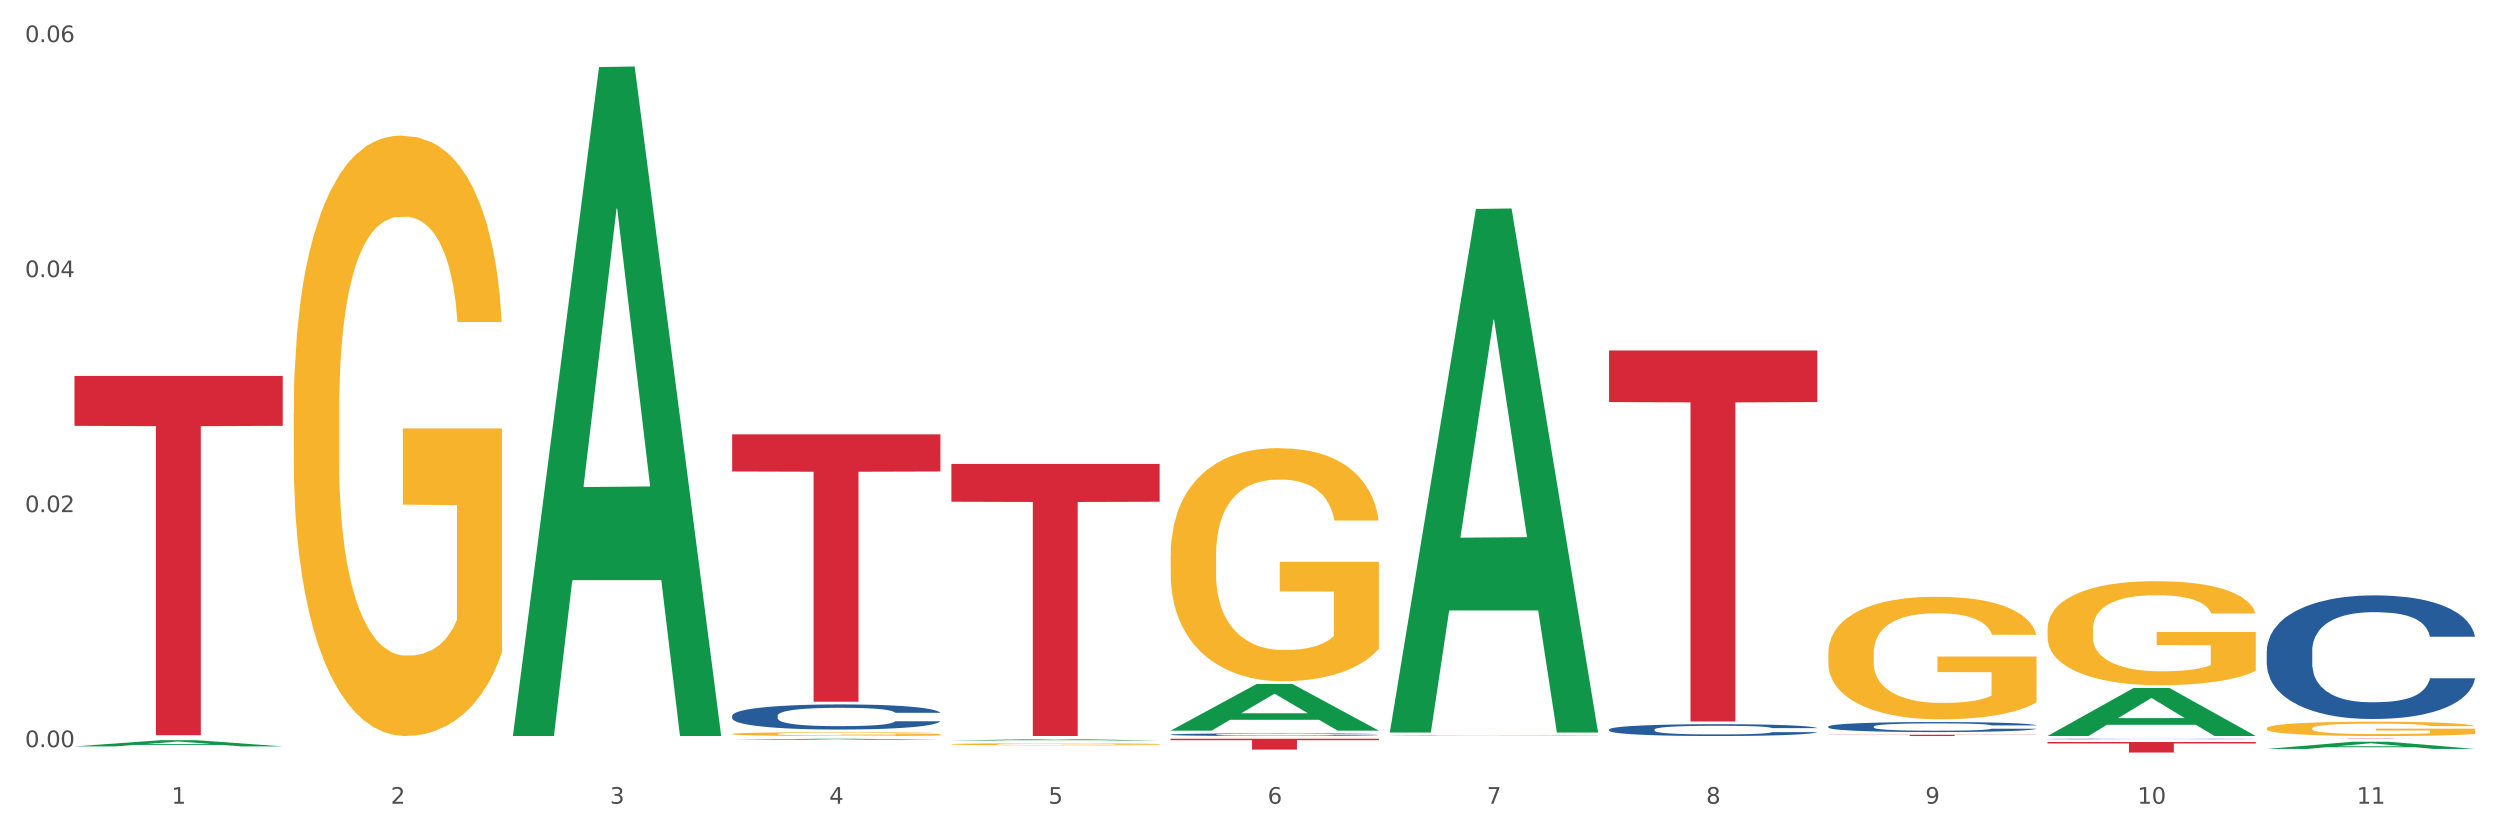 <?xml version="1.0" encoding="utf-8" standalone="no"?>
<!DOCTYPE svg PUBLIC "-//W3C//DTD SVG 1.1//EN"
  "http://www.w3.org/Graphics/SVG/1.1/DTD/svg11.dtd">
<svg xmlns:xlink="http://www.w3.org/1999/xlink" width="1080pt" height="360pt" viewBox="0 0 1080 360" xmlns="http://www.w3.org/2000/svg" version="1.1">
 <rect x="0" y="0" width="1080" height="360" fill="#333333" stroke="none"/>
 <defs>
  <style type="text/css">*{stroke-linejoin: round; stroke-linecap: butt}</style>
 </defs>
 <g id="figure_1">
  <g id="patch_1">
   <path d="M 0 360 
L 1080 360 
L 1080 0 
L 0 0 
z
" style="fill: #ffffff; stroke: #ffffff; stroke-linejoin: miter"/>
  </g>
  <g id="axes_1">
   <g id="matplotlib.axis_1">
    <g id="xtick_1">
     <g id="text_1">
      <!-- 1 -->
      <g style="fill: #4d4d4d" transform="translate(74.106 347.204) scale(0.096 -0.096)">
       <defs>
        <path id="DejaVuSans-31" d="M 794 531 
L 1825 531 
L 1825 4091 
L 703 3866 
L 703 4441 
L 1819 4666 
L 2450 4666 
L 2450 531 
L 3481 531 
L 3481 0 
L 794 0 
L 794 531 
z
" transform="scale(0.016)"/>
       </defs>
       <use xlink:href="#DejaVuSans-31"/>
      </g>
     </g>
    </g>
    <g id="xtick_2">
     <g id="text_2">
      <!-- 2 -->
      <g style="fill: #4d4d4d" transform="translate(168.812 347.204) scale(0.096 -0.096)">
       <defs>
        <path id="DejaVuSans-32" d="M 1228 531 
L 3431 531 
L 3431 0 
L 469 0 
L 469 531 
Q 828 903 1448 1529 
Q 2069 2156 2228 2338 
Q 2531 2678 2651 2914 
Q 2772 3150 2772 3378 
Q 2772 3750 2511 3984 
Q 2250 4219 1831 4219 
Q 1534 4219 1204 4116 
Q 875 4013 500 3803 
L 500 4441 
Q 881 4594 1212 4672 
Q 1544 4750 1819 4750 
Q 2544 4750 2975 4387 
Q 3406 4025 3406 3419 
Q 3406 3131 3298 2873 
Q 3191 2616 2906 2266 
Q 2828 2175 2409 1742 
Q 1991 1309 1228 531 
z
" transform="scale(0.016)"/>
       </defs>
       <use xlink:href="#DejaVuSans-32"/>
      </g>
     </g>
    </g>
    <g id="xtick_3">
     <g id="text_3">
      <!-- 3 -->
      <g style="fill: #4d4d4d" transform="translate(263.517 347.204) scale(0.096 -0.096)">
       <defs>
        <path id="DejaVuSans-33" d="M 2597 2516 
Q 3050 2419 3304 2112 
Q 3559 1806 3559 1356 
Q 3559 666 3084 287 
Q 2609 -91 1734 -91 
Q 1441 -91 1130 -33 
Q 819 25 488 141 
L 488 750 
Q 750 597 1062 519 
Q 1375 441 1716 441 
Q 2309 441 2620 675 
Q 2931 909 2931 1356 
Q 2931 1769 2642 2001 
Q 2353 2234 1838 2234 
L 1294 2234 
L 1294 2753 
L 1863 2753 
Q 2328 2753 2575 2939 
Q 2822 3125 2822 3475 
Q 2822 3834 2567 4026 
Q 2313 4219 1838 4219 
Q 1578 4219 1281 4162 
Q 984 4106 628 3988 
L 628 4550 
Q 988 4650 1302 4700 
Q 1616 4750 1894 4750 
Q 2613 4750 3031 4423 
Q 3450 4097 3450 3541 
Q 3450 3153 3228 2886 
Q 3006 2619 2597 2516 
z
" transform="scale(0.016)"/>
       </defs>
       <use xlink:href="#DejaVuSans-33"/>
      </g>
     </g>
    </g>
    <g id="xtick_4">
     <g id="text_4">
      <!-- 4 -->
      <g style="fill: #4d4d4d" transform="translate(358.223 347.204) scale(0.096 -0.096)">
       <defs>
        <path id="DejaVuSans-34" d="M 2419 4116 
L 825 1625 
L 2419 1625 
L 2419 4116 
z
M 2253 4666 
L 3047 4666 
L 3047 1625 
L 3713 1625 
L 3713 1100 
L 3047 1100 
L 3047 0 
L 2419 0 
L 2419 1100 
L 313 1100 
L 313 1709 
L 2253 4666 
z
" transform="scale(0.016)"/>
       </defs>
       <use xlink:href="#DejaVuSans-34"/>
      </g>
     </g>
    </g>
    <g id="xtick_5">
     <g id="text_5">
      <!-- 5 -->
      <g style="fill: #4d4d4d" transform="translate(452.928 347.204) scale(0.096 -0.096)">
       <defs>
        <path id="DejaVuSans-35" d="M 691 4666 
L 3169 4666 
L 3169 4134 
L 1269 4134 
L 1269 2991 
Q 1406 3038 1543 3061 
Q 1681 3084 1819 3084 
Q 2600 3084 3056 2656 
Q 3513 2228 3513 1497 
Q 3513 744 3044 326 
Q 2575 -91 1722 -91 
Q 1428 -91 1123 -41 
Q 819 9 494 109 
L 494 744 
Q 775 591 1075 516 
Q 1375 441 1709 441 
Q 2250 441 2565 725 
Q 2881 1009 2881 1497 
Q 2881 1984 2565 2268 
Q 2250 2553 1709 2553 
Q 1456 2553 1204 2497 
Q 953 2441 691 2322 
L 691 4666 
z
" transform="scale(0.016)"/>
       </defs>
       <use xlink:href="#DejaVuSans-35"/>
      </g>
     </g>
    </g>
    <g id="xtick_6">
     <g id="text_6">
      <!-- 6 -->
      <g style="fill: #4d4d4d" transform="translate(547.634 347.204) scale(0.096 -0.096)">
       <defs>
        <path id="DejaVuSans-36" d="M 2113 2584 
Q 1688 2584 1439 2293 
Q 1191 2003 1191 1497 
Q 1191 994 1439 701 
Q 1688 409 2113 409 
Q 2538 409 2786 701 
Q 3034 994 3034 1497 
Q 3034 2003 2786 2293 
Q 2538 2584 2113 2584 
z
M 3366 4563 
L 3366 3988 
Q 3128 4100 2886 4159 
Q 2644 4219 2406 4219 
Q 1781 4219 1451 3797 
Q 1122 3375 1075 2522 
Q 1259 2794 1537 2939 
Q 1816 3084 2150 3084 
Q 2853 3084 3261 2657 
Q 3669 2231 3669 1497 
Q 3669 778 3244 343 
Q 2819 -91 2113 -91 
Q 1303 -91 875 529 
Q 447 1150 447 2328 
Q 447 3434 972 4092 
Q 1497 4750 2381 4750 
Q 2619 4750 2861 4703 
Q 3103 4656 3366 4563 
z
" transform="scale(0.016)"/>
       </defs>
       <use xlink:href="#DejaVuSans-36"/>
      </g>
     </g>
    </g>
    <g id="xtick_7">
     <g id="text_7">
      <!-- 7 -->
      <g style="fill: #4d4d4d" transform="translate(642.339 347.204) scale(0.096 -0.096)">
       <defs>
        <path id="DejaVuSans-37" d="M 525 4666 
L 3525 4666 
L 3525 4397 
L 1831 0 
L 1172 0 
L 2766 4134 
L 525 4134 
L 525 4666 
z
" transform="scale(0.016)"/>
       </defs>
       <use xlink:href="#DejaVuSans-37"/>
      </g>
     </g>
    </g>
    <g id="xtick_8">
     <g id="text_8">
      <!-- 8 -->
      <g style="fill: #4d4d4d" transform="translate(737.044 347.204) scale(0.096 -0.096)">
       <defs>
        <path id="DejaVuSans-38" d="M 2034 2216 
Q 1584 2216 1326 1975 
Q 1069 1734 1069 1313 
Q 1069 891 1326 650 
Q 1584 409 2034 409 
Q 2484 409 2743 651 
Q 3003 894 3003 1313 
Q 3003 1734 2745 1975 
Q 2488 2216 2034 2216 
z
M 1403 2484 
Q 997 2584 770 2862 
Q 544 3141 544 3541 
Q 544 4100 942 4425 
Q 1341 4750 2034 4750 
Q 2731 4750 3128 4425 
Q 3525 4100 3525 3541 
Q 3525 3141 3298 2862 
Q 3072 2584 2669 2484 
Q 3125 2378 3379 2068 
Q 3634 1759 3634 1313 
Q 3634 634 3220 271 
Q 2806 -91 2034 -91 
Q 1263 -91 848 271 
Q 434 634 434 1313 
Q 434 1759 690 2068 
Q 947 2378 1403 2484 
z
M 1172 3481 
Q 1172 3119 1398 2916 
Q 1625 2713 2034 2713 
Q 2441 2713 2670 2916 
Q 2900 3119 2900 3481 
Q 2900 3844 2670 4047 
Q 2441 4250 2034 4250 
Q 1625 4250 1398 4047 
Q 1172 3844 1172 3481 
z
" transform="scale(0.016)"/>
       </defs>
       <use xlink:href="#DejaVuSans-38"/>
      </g>
     </g>
    </g>
    <g id="xtick_9">
     <g id="text_9">
      <!-- 9 -->
      <g style="fill: #4d4d4d" transform="translate(831.75 347.204) scale(0.096 -0.096)">
       <defs>
        <path id="DejaVuSans-39" d="M 703 97 
L 703 672 
Q 941 559 1184 500 
Q 1428 441 1663 441 
Q 2288 441 2617 861 
Q 2947 1281 2994 2138 
Q 2813 1869 2534 1725 
Q 2256 1581 1919 1581 
Q 1219 1581 811 2004 
Q 403 2428 403 3163 
Q 403 3881 828 4315 
Q 1253 4750 1959 4750 
Q 2769 4750 3195 4129 
Q 3622 3509 3622 2328 
Q 3622 1225 3098 567 
Q 2575 -91 1691 -91 
Q 1453 -91 1209 -44 
Q 966 3 703 97 
z
M 1959 2075 
Q 2384 2075 2632 2365 
Q 2881 2656 2881 3163 
Q 2881 3666 2632 3958 
Q 2384 4250 1959 4250 
Q 1534 4250 1286 3958 
Q 1038 3666 1038 3163 
Q 1038 2656 1286 2365 
Q 1534 2075 1959 2075 
z
" transform="scale(0.016)"/>
       </defs>
       <use xlink:href="#DejaVuSans-39"/>
      </g>
     </g>
    </g>
    <g id="xtick_10">
     <g id="text_10">
      <!-- 10 -->
      <g style="fill: #4d4d4d" transform="translate(923.401 347.204) scale(0.096 -0.096)">
       <defs>
        <path id="DejaVuSans-30" d="M 2034 4250 
Q 1547 4250 1301 3770 
Q 1056 3291 1056 2328 
Q 1056 1369 1301 889 
Q 1547 409 2034 409 
Q 2525 409 2770 889 
Q 3016 1369 3016 2328 
Q 3016 3291 2770 3770 
Q 2525 4250 2034 4250 
z
M 2034 4750 
Q 2819 4750 3233 4129 
Q 3647 3509 3647 2328 
Q 3647 1150 3233 529 
Q 2819 -91 2034 -91 
Q 1250 -91 836 529 
Q 422 1150 422 2328 
Q 422 3509 836 4129 
Q 1250 4750 2034 4750 
z
" transform="scale(0.016)"/>
       </defs>
       <use xlink:href="#DejaVuSans-31"/>
       <use xlink:href="#DejaVuSans-30" transform="translate(63.623 0)"/>
      </g>
     </g>
    </g>
    <g id="xtick_11">
     <g id="text_11">
      <!-- 11 -->
      <g style="fill: #4d4d4d" transform="translate(1018.107 347.204) scale(0.096 -0.096)">
       <use xlink:href="#DejaVuSans-31"/>
       <use xlink:href="#DejaVuSans-31" transform="translate(63.623 0)"/>
      </g>
     </g>
    </g>
    <g id="xtick_12"/>
    <g id="xtick_13"/>
    <g id="xtick_14"/>
    <g id="xtick_15"/>
    <g id="xtick_16"/>
    <g id="xtick_17"/>
    <g id="xtick_18"/>
    <g id="xtick_19"/>
    <g id="xtick_20"/>
    <g id="xtick_21"/>
   </g>
   <g id="matplotlib.axis_2">
    <g id="ytick_1">
     <g id="text_12">
      <!-- 0.00 -->
      <g style="fill: #4d4d4d" transform="translate(10.8 322.771) scale(0.096 -0.096)">
       <defs>
        <path id="DejaVuSans-2e" d="M 684 794 
L 1344 794 
L 1344 0 
L 684 0 
L 684 794 
z
" transform="scale(0.016)"/>
       </defs>
       <use xlink:href="#DejaVuSans-30"/>
       <use xlink:href="#DejaVuSans-2e" transform="translate(63.623 0)"/>
       <use xlink:href="#DejaVuSans-30" transform="translate(95.41 0)"/>
       <use xlink:href="#DejaVuSans-30" transform="translate(159.033 0)"/>
      </g>
     </g>
    </g>
    <g id="ytick_2">
     <g id="text_13">
      <!-- 0.02 -->
      <g style="fill: #4d4d4d" transform="translate(10.8 221.245) scale(0.096 -0.096)">
       <use xlink:href="#DejaVuSans-30"/>
       <use xlink:href="#DejaVuSans-2e" transform="translate(63.623 0)"/>
       <use xlink:href="#DejaVuSans-30" transform="translate(95.41 0)"/>
       <use xlink:href="#DejaVuSans-32" transform="translate(159.033 0)"/>
      </g>
     </g>
    </g>
    <g id="ytick_3">
     <g id="text_14">
      <!-- 0.04 -->
      <g style="fill: #4d4d4d" transform="translate(10.8 119.718) scale(0.096 -0.096)">
       <use xlink:href="#DejaVuSans-30"/>
       <use xlink:href="#DejaVuSans-2e" transform="translate(63.623 0)"/>
       <use xlink:href="#DejaVuSans-30" transform="translate(95.41 0)"/>
       <use xlink:href="#DejaVuSans-34" transform="translate(159.033 0)"/>
      </g>
     </g>
    </g>
    <g id="ytick_4">
     <g id="text_15">
      <!-- 0.06 -->
      <g style="fill: #4d4d4d" transform="translate(10.8 18.192) scale(0.096 -0.096)">
       <use xlink:href="#DejaVuSans-30"/>
       <use xlink:href="#DejaVuSans-2e" transform="translate(63.623 0)"/>
       <use xlink:href="#DejaVuSans-30" transform="translate(95.41 0)"/>
       <use xlink:href="#DejaVuSans-36" transform="translate(159.033 0)"/>
      </g>
     </g>
    </g>
    <g id="ytick_5"/>
    <g id="ytick_6"/>
    <g id="ytick_7"/>
   </g>
   <g id="PolyCollection_1">
    <path d="M 32.175 322.436 
L 32.268 322.434 
L 69.369 319.767 
L 84.766 319.764 
L 122.145 322.441 
L 104.337 322.441 
L 96.267 321.818 
L 57.96 321.818 
L 57.682 321.828 
L 49.891 322.441 
L 32.175 322.441 
L 32.175 322.436 
L 62.783 321.446 
L 91.444 321.443 
L 77.253 320.335 
L 77.067 320.33 
L 76.882 320.337 
L 62.691 321.443 
L 62.783 321.446 
L 32.175 322.436 
z
" clip-path="url(#pae86eef6c2)" style="fill: #109648"/>
    <path d="M 884.524 320.556 
L 974.495 320.556 
L 974.495 321.186 
L 939.103 321.19 
L 939.103 325.09 
L 919.702 325.09 
L 919.702 321.19 
L 884.524 321.186 
L 884.524 320.56 
L 884.524 320.556 
z
" clip-path="url(#pae86eef6c2)" style="fill: #d62839"/>
    <path d="M 789.819 317.41 
L 879.789 317.41 
L 879.789 317.487 
L 844.398 317.487 
L 844.398 317.962 
L 824.997 317.962 
L 824.997 317.487 
L 789.819 317.487 
L 789.819 317.411 
L 789.819 317.41 
z
" clip-path="url(#pae86eef6c2)" style="fill: #d62839"/>
    <path d="M 695.113 151.407 
L 785.084 151.407 
L 785.084 173.681 
L 749.692 173.831 
L 749.692 311.687 
L 730.291 311.687 
L 730.291 173.831 
L 695.113 173.681 
L 695.113 151.558 
L 695.113 151.407 
z
" clip-path="url(#pae86eef6c2)" style="fill: #d62839"/>
    <path d="M 505.702 319.124 
L 595.673 319.124 
L 595.673 319.776 
L 560.281 319.78 
L 560.281 323.814 
L 540.88 323.814 
L 540.88 319.78 
L 505.702 319.776 
L 505.702 319.128 
L 505.702 319.124 
z
" clip-path="url(#pae86eef6c2)" style="fill: #d62839"/>
    <path d="M 410.997 200.413 
L 500.967 200.413 
L 500.967 216.749 
L 465.576 216.859 
L 465.576 317.962 
L 446.175 317.962 
L 446.175 216.859 
L 410.997 216.749 
L 410.997 200.524 
L 410.997 200.413 
z
" clip-path="url(#pae86eef6c2)" style="fill: #d62839"/>
    <path d="M 316.291 187.63 
L 406.262 187.63 
L 406.262 203.683 
L 370.871 203.792 
L 370.871 303.146 
L 351.469 303.146 
L 351.469 203.792 
L 316.291 203.683 
L 316.291 187.739 
L 316.291 187.63 
z
" clip-path="url(#pae86eef6c2)" style="fill: #d62839"/>
    <path d="M 32.175 162.398 
L 122.145 162.398 
L 122.145 183.965 
L 86.754 184.11 
L 86.754 317.593 
L 67.353 317.593 
L 67.353 184.11 
L 32.175 183.965 
L 32.175 162.543 
L 32.175 162.398 
z
" clip-path="url(#pae86eef6c2)" style="fill: #d62839"/>
    <path d="M 316.291 309.183 
L 316.398 309.173 
L 316.398 308.895 
L 316.717 308.519 
L 317.887 307.825 
L 319.376 307.3 
L 321.928 306.686 
L 323.31 306.428 
L 325.118 306.141 
L 328.84 305.675 
L 333.094 305.279 
L 336.072 305.061 
L 338.305 304.922 
L 343.304 304.674 
L 346.175 304.565 
L 349.153 304.476 
L 351.705 304.417 
L 355.959 304.347 
L 359.362 304.317 
L 363.297 304.308 
L 366.594 304.317 
L 370.954 304.357 
L 377.335 304.476 
L 379.781 304.545 
L 383.078 304.664 
L 386.481 304.823 
L 389.246 304.981 
L 392.436 305.209 
L 395.733 305.506 
L 398.924 305.883 
L 401.157 306.23 
L 402.965 306.596 
L 404.56 307.042 
L 405.73 307.528 
L 406.262 307.934 
L 386.8 307.934 
L 386.268 307.568 
L 385.205 307.171 
L 384.141 306.904 
L 382.971 306.686 
L 381.164 306.438 
L 379.568 306.279 
L 376.91 306.091 
L 374.464 305.972 
L 372.443 305.903 
L 369.997 305.843 
L 364.786 305.784 
L 361.064 305.784 
L 358.724 305.804 
L 355.853 305.853 
L 353.407 305.923 
L 350.535 306.042 
L 348.302 306.17 
L 346.069 306.339 
L 344.793 306.458 
L 342.878 306.676 
L 341.602 306.854 
L 339.901 307.161 
L 338.944 307.379 
L 337.242 307.944 
L 336.498 308.36 
L 336.178 308.648 
L 335.966 308.965 
L 335.966 310.51 
L 336.604 311.204 
L 337.136 311.501 
L 337.986 311.838 
L 339.582 312.274 
L 341.921 312.7 
L 344.367 313.008 
L 346.388 313.196 
L 348.302 313.335 
L 350.216 313.444 
L 352.556 313.543 
L 354.47 313.602 
L 357.342 313.662 
L 360.745 313.691 
L 363.403 313.691 
L 368.827 313.642 
L 371.273 313.592 
L 373.613 313.523 
L 376.165 313.414 
L 378.186 313.295 
L 379.356 313.206 
L 381.27 313.017 
L 382.759 312.819 
L 384.035 312.591 
L 384.886 312.393 
L 385.843 312.096 
L 386.587 311.759 
L 386.8 311.581 
L 406.262 311.581 
L 405.836 311.937 
L 405.092 312.284 
L 403.603 312.75 
L 402.433 313.017 
L 400.625 313.344 
L 398.711 313.622 
L 396.052 313.929 
L 393.606 314.157 
L 391.054 314.355 
L 388.289 314.534 
L 383.291 314.781 
L 381.483 314.851 
L 377.654 314.97 
L 374.676 315.039 
L 370.316 315.108 
L 365.849 315.148 
L 361.17 315.158 
L 357.023 315.138 
L 352.45 315.079 
L 349.578 315.019 
L 346.388 314.93 
L 342.666 314.791 
L 339.156 314.623 
L 335.859 314.425 
L 332.775 314.197 
L 329.904 313.939 
L 326.182 313.513 
L 323.417 313.097 
L 321.396 312.71 
L 320.014 312.383 
L 318.631 311.967 
L 317.887 311.68 
L 316.717 310.986 
L 316.291 310.342 
L 316.291 309.183 
z
" clip-path="url(#pae86eef6c2)" style="fill: #255c99"/>
    <path d="M 505.702 317.329 
L 505.809 317.328 
L 505.809 317.299 
L 506.128 317.259 
L 507.298 317.185 
L 508.786 317.13 
L 511.339 317.064 
L 512.721 317.037 
L 514.529 317.007 
L 518.251 316.957 
L 522.505 316.915 
L 525.483 316.892 
L 527.716 316.878 
L 532.715 316.851 
L 535.586 316.84 
L 538.564 316.83 
L 541.116 316.824 
L 545.37 316.817 
L 548.773 316.814 
L 552.708 316.812 
L 556.005 316.814 
L 560.365 316.818 
L 566.746 316.83 
L 569.192 316.838 
L 572.489 316.85 
L 575.892 316.867 
L 578.657 316.884 
L 581.847 316.908 
L 585.144 316.94 
L 588.335 316.979 
L 590.568 317.016 
L 592.376 317.055 
L 593.971 317.102 
L 595.141 317.154 
L 595.673 317.197 
L 576.211 317.197 
L 575.679 317.158 
L 574.616 317.116 
L 573.552 317.088 
L 572.382 317.064 
L 570.575 317.038 
L 568.979 317.021 
L 566.321 317.001 
L 563.875 316.989 
L 561.854 316.982 
L 559.408 316.975 
L 554.197 316.969 
L 550.475 316.969 
L 548.135 316.971 
L 545.264 316.976 
L 542.818 316.984 
L 539.946 316.996 
L 537.713 317.01 
L 535.48 317.028 
L 534.204 317.04 
L 532.289 317.063 
L 531.013 317.082 
L 529.312 317.115 
L 528.354 317.138 
L 526.653 317.198 
L 525.908 317.242 
L 525.589 317.272 
L 525.377 317.306 
L 525.377 317.47 
L 526.015 317.543 
L 526.547 317.575 
L 527.397 317.61 
L 528.993 317.657 
L 531.332 317.702 
L 533.778 317.734 
L 535.799 317.754 
L 537.713 317.769 
L 539.627 317.781 
L 541.967 317.791 
L 543.881 317.797 
L 546.753 317.804 
L 550.156 317.807 
L 552.814 317.807 
L 558.238 317.802 
L 560.684 317.796 
L 563.024 317.789 
L 565.576 317.777 
L 567.597 317.765 
L 568.767 317.755 
L 570.681 317.735 
L 572.17 317.714 
L 573.446 317.69 
L 574.297 317.669 
L 575.254 317.638 
L 575.998 317.602 
L 576.211 317.583 
L 595.673 317.583 
L 595.247 317.621 
L 594.503 317.658 
L 593.014 317.707 
L 591.844 317.735 
L 590.036 317.77 
L 588.122 317.799 
L 585.463 317.832 
L 583.017 317.856 
L 580.465 317.877 
L 577.7 317.896 
L 572.701 317.922 
L 570.894 317.93 
L 567.065 317.942 
L 564.087 317.95 
L 559.727 317.957 
L 555.26 317.961 
L 550.581 317.962 
L 546.434 317.96 
L 541.861 317.954 
L 538.989 317.947 
L 535.799 317.938 
L 532.077 317.923 
L 528.567 317.905 
L 525.27 317.884 
L 522.186 317.86 
L 519.315 317.833 
L 515.593 317.788 
L 512.828 317.744 
L 510.807 317.703 
L 509.425 317.668 
L 508.042 317.624 
L 507.298 317.594 
L 506.128 317.52 
L 505.702 317.452 
L 505.702 317.329 
z
" clip-path="url(#pae86eef6c2)" style="fill: #255c99"/>
    <path d="M 695.113 315.146 
L 695.22 315.141 
L 695.22 315.011 
L 695.539 314.833 
L 696.709 314.506 
L 698.197 314.259 
L 700.75 313.969 
L 702.132 313.848 
L 703.94 313.712 
L 707.662 313.493 
L 711.916 313.306 
L 714.894 313.203 
L 717.127 313.138 
L 722.126 313.021 
L 724.997 312.97 
L 727.975 312.928 
L 730.527 312.9 
L 734.781 312.867 
L 738.184 312.853 
L 742.119 312.848 
L 745.416 312.853 
L 749.776 312.872 
L 756.157 312.928 
L 758.603 312.96 
L 761.9 313.016 
L 765.303 313.091 
L 768.068 313.166 
L 771.258 313.273 
L 774.555 313.413 
L 777.746 313.591 
L 779.979 313.754 
L 781.787 313.927 
L 783.382 314.137 
L 784.552 314.366 
L 785.084 314.558 
L 765.622 314.558 
L 765.09 314.385 
L 764.027 314.198 
L 762.963 314.072 
L 761.793 313.969 
L 759.985 313.852 
L 758.39 313.778 
L 755.732 313.689 
L 753.286 313.633 
L 751.265 313.6 
L 748.819 313.572 
L 743.608 313.544 
L 739.886 313.544 
L 737.546 313.553 
L 734.675 313.577 
L 732.229 313.61 
L 729.357 313.666 
L 727.124 313.726 
L 724.891 313.806 
L 723.615 313.862 
L 721.7 313.964 
L 720.424 314.049 
L 718.723 314.193 
L 717.765 314.296 
L 716.064 314.562 
L 715.319 314.758 
L 715 314.894 
L 714.788 315.043 
L 714.788 315.772 
L 715.426 316.099 
L 715.958 316.239 
L 716.808 316.398 
L 718.404 316.603 
L 720.743 316.804 
L 723.189 316.949 
L 725.21 317.037 
L 727.124 317.103 
L 729.038 317.154 
L 731.378 317.201 
L 733.292 317.229 
L 736.164 317.257 
L 739.567 317.271 
L 742.225 317.271 
L 747.649 317.248 
L 750.095 317.224 
L 752.435 317.192 
L 754.987 317.14 
L 757.008 317.084 
L 758.178 317.042 
L 760.092 316.953 
L 761.581 316.86 
L 762.857 316.753 
L 763.708 316.659 
L 764.665 316.519 
L 765.409 316.36 
L 765.622 316.276 
L 785.084 316.276 
L 784.658 316.444 
L 783.914 316.608 
L 782.425 316.827 
L 781.255 316.953 
L 779.447 317.108 
L 777.533 317.238 
L 774.874 317.383 
L 772.428 317.49 
L 769.876 317.584 
L 767.111 317.668 
L 762.112 317.785 
L 760.305 317.817 
L 756.476 317.873 
L 753.498 317.906 
L 749.138 317.939 
L 744.671 317.958 
L 739.992 317.962 
L 735.845 317.953 
L 731.272 317.925 
L 728.4 317.897 
L 725.21 317.855 
L 721.488 317.789 
L 717.978 317.71 
L 714.681 317.617 
L 711.597 317.509 
L 708.726 317.388 
L 705.004 317.187 
L 702.239 316.991 
L 700.218 316.809 
L 698.836 316.655 
L 697.453 316.458 
L 696.709 316.323 
L 695.539 315.996 
L 695.113 315.692 
L 695.113 315.146 
z
" clip-path="url(#pae86eef6c2)" style="fill: #255c99"/>
    <path d="M 789.819 313.864 
L 789.925 313.861 
L 789.925 313.75 
L 790.244 313.6 
L 791.414 313.323 
L 792.903 313.113 
L 795.455 312.868 
L 796.838 312.765 
L 798.646 312.651 
L 802.368 312.465 
L 806.622 312.307 
L 809.6 312.22 
L 811.833 312.164 
L 816.831 312.066 
L 819.703 312.022 
L 822.68 311.986 
L 825.233 311.963 
L 829.487 311.935 
L 832.89 311.923 
L 836.825 311.919 
L 840.121 311.923 
L 844.482 311.939 
L 850.862 311.986 
L 853.308 312.014 
L 856.605 312.062 
L 860.008 312.125 
L 862.773 312.188 
L 865.964 312.279 
L 869.261 312.398 
L 872.451 312.548 
L 874.684 312.686 
L 876.492 312.833 
L 878.087 313.01 
L 879.257 313.204 
L 879.789 313.366 
L 860.327 313.366 
L 859.796 313.22 
L 858.732 313.062 
L 857.669 312.955 
L 856.499 312.868 
L 854.691 312.769 
L 853.096 312.706 
L 850.437 312.631 
L 847.991 312.583 
L 845.97 312.556 
L 843.524 312.532 
L 838.313 312.508 
L 834.591 312.508 
L 832.252 312.516 
L 829.38 312.536 
L 826.934 312.564 
L 824.063 312.611 
L 821.83 312.663 
L 819.596 312.73 
L 818.32 312.777 
L 816.406 312.864 
L 815.13 312.935 
L 813.428 313.058 
L 812.471 313.145 
L 810.769 313.37 
L 810.025 313.536 
L 809.706 313.651 
L 809.493 313.777 
L 809.493 314.394 
L 810.131 314.671 
L 810.663 314.79 
L 811.514 314.924 
L 813.109 315.098 
L 815.449 315.268 
L 817.895 315.391 
L 819.915 315.466 
L 821.83 315.521 
L 823.744 315.565 
L 826.083 315.604 
L 827.998 315.628 
L 830.869 315.652 
L 834.272 315.663 
L 836.931 315.663 
L 842.355 315.644 
L 844.801 315.624 
L 847.14 315.596 
L 849.693 315.553 
L 851.713 315.505 
L 852.883 315.47 
L 854.797 315.395 
L 856.286 315.315 
L 857.562 315.225 
L 858.413 315.145 
L 859.37 315.027 
L 860.115 314.892 
L 860.327 314.821 
L 879.789 314.821 
L 879.364 314.964 
L 878.619 315.102 
L 877.13 315.288 
L 875.961 315.395 
L 874.153 315.525 
L 872.238 315.636 
L 869.58 315.758 
L 867.134 315.849 
L 864.581 315.928 
L 861.816 315.999 
L 856.818 316.098 
L 855.01 316.126 
L 851.181 316.173 
L 848.204 316.201 
L 843.843 316.229 
L 839.377 316.245 
L 834.698 316.249 
L 830.55 316.241 
L 825.977 316.217 
L 823.106 316.193 
L 819.915 316.158 
L 816.193 316.102 
L 812.684 316.035 
L 809.387 315.956 
L 806.303 315.865 
L 803.431 315.762 
L 799.709 315.592 
L 796.944 315.426 
L 794.924 315.272 
L 793.541 315.142 
L 792.158 314.975 
L 791.414 314.861 
L 790.244 314.584 
L 789.819 314.327 
L 789.819 313.864 
z
" clip-path="url(#pae86eef6c2)" style="fill: #255c99"/>
    <path d="M 884.524 319.245 
L 884.631 319.245 
L 884.631 319.238 
L 884.95 319.229 
L 886.12 319.212 
L 887.608 319.198 
L 890.161 319.183 
L 891.543 319.177 
L 893.351 319.17 
L 897.073 319.158 
L 901.327 319.148 
L 904.305 319.143 
L 906.538 319.139 
L 911.537 319.133 
L 914.408 319.13 
L 917.386 319.128 
L 919.938 319.127 
L 924.192 319.125 
L 927.595 319.124 
L 931.53 319.124 
L 934.827 319.124 
L 939.187 319.125 
L 945.568 319.128 
L 948.014 319.13 
L 951.311 319.133 
L 954.714 319.137 
L 957.479 319.141 
L 960.669 319.146 
L 963.966 319.154 
L 967.157 319.163 
L 969.39 319.172 
L 971.198 319.181 
L 972.793 319.192 
L 973.963 319.204 
L 974.495 319.214 
L 955.033 319.214 
L 954.501 319.205 
L 953.438 319.195 
L 952.374 319.189 
L 951.204 319.183 
L 949.396 319.177 
L 947.801 319.173 
L 945.143 319.168 
L 942.697 319.165 
L 940.676 319.164 
L 938.23 319.162 
L 933.019 319.161 
L 929.297 319.161 
L 926.957 319.161 
L 924.086 319.162 
L 921.64 319.164 
L 918.768 319.167 
L 916.535 319.17 
L 914.302 319.174 
L 913.026 319.177 
L 911.111 319.183 
L 909.835 319.187 
L 908.134 319.195 
L 907.176 319.2 
L 905.475 319.215 
L 904.73 319.225 
L 904.411 319.232 
L 904.199 319.24 
L 904.199 319.279 
L 904.837 319.296 
L 905.368 319.303 
L 906.219 319.312 
L 907.814 319.323 
L 910.154 319.333 
L 912.6 319.341 
L 914.621 319.346 
L 916.535 319.349 
L 918.449 319.352 
L 920.789 319.354 
L 922.703 319.356 
L 925.575 319.357 
L 928.978 319.358 
L 931.636 319.358 
L 937.06 319.357 
L 939.506 319.355 
L 941.846 319.354 
L 944.398 319.351 
L 946.419 319.348 
L 947.589 319.346 
L 949.503 319.341 
L 950.992 319.336 
L 952.268 319.33 
L 953.119 319.326 
L 954.076 319.318 
L 954.82 319.31 
L 955.033 319.305 
L 974.495 319.305 
L 974.069 319.314 
L 973.325 319.323 
L 971.836 319.334 
L 970.666 319.341 
L 968.858 319.349 
L 966.944 319.356 
L 964.285 319.364 
L 961.839 319.37 
L 959.287 319.374 
L 956.522 319.379 
L 951.523 319.385 
L 949.715 319.387 
L 945.887 319.39 
L 942.909 319.392 
L 938.549 319.393 
L 934.082 319.394 
L 929.403 319.394 
L 925.256 319.394 
L 920.683 319.393 
L 917.811 319.391 
L 914.621 319.389 
L 910.899 319.385 
L 907.389 319.381 
L 904.092 319.376 
L 901.008 319.371 
L 898.137 319.364 
L 894.415 319.353 
L 891.65 319.343 
L 889.629 319.333 
L 888.246 319.325 
L 886.864 319.315 
L 886.12 319.308 
L 884.95 319.29 
L 884.524 319.274 
L 884.524 319.245 
z
" clip-path="url(#pae86eef6c2)" style="fill: #255c99"/>
    <path d="M 979.23 281.201 
L 979.336 281.152 
L 979.336 279.786 
L 979.655 277.933 
L 980.825 274.518 
L 982.314 271.933 
L 984.866 268.909 
L 986.249 267.641 
L 988.057 266.227 
L 991.779 263.934 
L 996.033 261.983 
L 999.01 260.91 
L 1001.244 260.227 
L 1006.242 259.008 
L 1009.114 258.471 
L 1012.091 258.032 
L 1014.644 257.74 
L 1018.898 257.398 
L 1022.301 257.252 
L 1026.236 257.203 
L 1029.532 257.252 
L 1033.893 257.447 
L 1040.273 258.032 
L 1042.719 258.374 
L 1046.016 258.959 
L 1049.419 259.74 
L 1052.184 260.52 
L 1055.375 261.642 
L 1058.672 263.105 
L 1061.862 264.959 
L 1064.095 266.666 
L 1065.903 268.47 
L 1067.498 270.665 
L 1068.668 273.055 
L 1069.2 275.055 
L 1049.738 275.055 
L 1049.207 273.25 
L 1048.143 271.299 
L 1047.08 269.982 
L 1045.91 268.909 
L 1044.102 267.69 
L 1042.507 266.91 
L 1039.848 265.983 
L 1037.402 265.398 
L 1035.381 265.056 
L 1032.935 264.763 
L 1027.724 264.471 
L 1024.002 264.471 
L 1021.663 264.568 
L 1018.791 264.812 
L 1016.345 265.154 
L 1013.474 265.739 
L 1011.24 266.373 
L 1009.007 267.202 
L 1007.731 267.787 
L 1005.817 268.861 
L 1004.541 269.738 
L 1002.839 271.251 
L 1001.882 272.324 
L 1000.18 275.104 
L 999.436 277.152 
L 999.117 278.567 
L 998.904 280.128 
L 998.904 287.737 
L 999.542 291.151 
L 1000.074 292.614 
L 1000.925 294.272 
L 1002.52 296.419 
L 1004.86 298.516 
L 1007.306 300.028 
L 1009.326 300.955 
L 1011.24 301.637 
L 1013.155 302.174 
L 1015.494 302.662 
L 1017.409 302.954 
L 1020.28 303.247 
L 1023.683 303.393 
L 1026.342 303.393 
L 1031.766 303.15 
L 1034.212 302.906 
L 1036.551 302.564 
L 1039.104 302.028 
L 1041.124 301.442 
L 1042.294 301.003 
L 1044.208 300.077 
L 1045.697 299.101 
L 1046.973 297.979 
L 1047.824 297.004 
L 1048.781 295.541 
L 1049.526 293.882 
L 1049.738 293.004 
L 1069.2 293.004 
L 1068.775 294.76 
L 1068.03 296.467 
L 1066.541 298.76 
L 1065.371 300.077 
L 1063.564 301.686 
L 1061.649 303.052 
L 1058.991 304.564 
L 1056.545 305.686 
L 1053.992 306.661 
L 1051.227 307.539 
L 1046.229 308.759 
L 1044.421 309.1 
L 1040.592 309.685 
L 1037.615 310.027 
L 1033.254 310.368 
L 1028.788 310.563 
L 1024.109 310.612 
L 1019.961 310.515 
L 1015.388 310.222 
L 1012.517 309.929 
L 1009.326 309.49 
L 1005.604 308.807 
L 1002.095 307.978 
L 998.798 307.003 
L 995.714 305.881 
L 992.842 304.613 
L 989.12 302.515 
L 986.355 300.467 
L 984.334 298.565 
L 982.952 296.955 
L 981.569 294.907 
L 980.825 293.492 
L 979.655 290.078 
L 979.23 286.907 
L 979.23 281.201 
z
" clip-path="url(#pae86eef6c2)" style="fill: #255c99"/>
    <path d="M 979.23 314.633 
L 979.336 314.628 
L 979.336 314.424 
L 979.548 314.249 
L 980.611 313.825 
L 982.204 313.475 
L 983.372 313.288 
L 984.541 313.136 
L 985.922 312.983 
L 987.621 312.825 
L 990.702 312.593 
L 992.614 312.475 
L 994.951 312.35 
L 999.2 312.169 
L 1002.28 312.068 
L 1005.467 311.983 
L 1010.672 311.881 
L 1014.071 311.836 
L 1017.682 311.802 
L 1022.037 311.779 
L 1025.33 311.774 
L 1032.553 311.791 
L 1038.714 311.842 
L 1041.688 311.881 
L 1045.512 311.949 
L 1047.531 311.994 
L 1050.824 312.085 
L 1054.223 312.203 
L 1056.56 312.305 
L 1060.065 312.497 
L 1062.72 312.689 
L 1065.164 312.927 
L 1066.438 313.091 
L 1067.394 313.243 
L 1068.244 313.418 
L 1069.094 313.695 
L 1049.974 313.695 
L 1049.23 313.497 
L 1048.062 313.311 
L 1046.362 313.13 
L 1044.875 313.017 
L 1042.326 312.876 
L 1039.989 312.785 
L 1037.546 312.718 
L 1034.572 312.661 
L 1032.235 312.633 
L 1028.942 312.61 
L 1022.462 312.616 
L 1018.107 312.661 
L 1015.133 312.718 
L 1013.221 312.768 
L 1011.521 312.825 
L 1009.609 312.904 
L 1007.379 313.023 
L 1005.785 313.13 
L 1004.192 313.266 
L 1002.917 313.401 
L 1001.749 313.56 
L 1000.793 313.729 
L 1000.049 313.904 
L 999.412 314.119 
L 998.881 314.475 
L 998.881 315.249 
L 999.093 315.425 
L 999.624 315.656 
L 1000.262 315.832 
L 1001.324 316.041 
L 1002.28 316.182 
L 1004.086 316.385 
L 1006.104 316.555 
L 1007.697 316.662 
L 1009.291 316.753 
L 1012.052 316.877 
L 1015.133 316.979 
L 1017.788 317.041 
L 1021.4 317.097 
L 1023.843 317.12 
L 1025.968 317.131 
L 1031.172 317.131 
L 1034.89 317.114 
L 1039.033 317.075 
L 1042.22 317.024 
L 1044.875 316.962 
L 1047.849 316.86 
L 1049.761 316.764 
L 1049.761 315.583 
L 1026.392 315.577 
L 1026.392 314.792 
L 1069.2 314.792 
L 1069.2 317.097 
L 1067.394 317.216 
L 1065.376 317.324 
L 1063.252 317.42 
L 1060.065 317.538 
L 1056.241 317.651 
L 1052.842 317.73 
L 1049.23 317.798 
L 1044.981 317.86 
L 1039.458 317.917 
L 1036.059 317.94 
L 1031.81 317.957 
L 1026.817 317.962 
L 1022.462 317.951 
L 1018.213 317.923 
L 1013.752 317.872 
L 1009.397 317.798 
L 1006.104 317.725 
L 1002.811 317.634 
L 999.306 317.516 
L 996.544 317.403 
L 994.42 317.301 
L 992.083 317.171 
L 989.533 317.001 
L 987.621 316.849 
L 985.922 316.691 
L 984.116 316.487 
L 982.841 316.312 
L 981.567 316.092 
L 980.823 315.928 
L 979.973 315.673 
L 979.336 315.317 
L 979.23 314.633 
z
" clip-path="url(#pae86eef6c2)" style="fill: #f7b32b"/>
    <path d="M 884.524 271.84 
L 884.631 271.799 
L 884.631 270.321 
L 884.843 269.049 
L 885.905 265.971 
L 887.499 263.426 
L 888.667 262.071 
L 889.835 260.963 
L 891.216 259.855 
L 892.916 258.706 
L 895.996 257.023 
L 897.908 256.161 
L 900.245 255.258 
L 904.494 253.945 
L 907.575 253.206 
L 910.761 252.591 
L 915.966 251.852 
L 919.365 251.523 
L 922.977 251.277 
L 927.332 251.113 
L 930.625 251.072 
L 937.848 251.195 
L 944.009 251.564 
L 946.983 251.852 
L 950.807 252.344 
L 952.825 252.673 
L 956.118 253.329 
L 959.517 254.191 
L 961.854 254.93 
L 965.359 256.325 
L 968.015 257.721 
L 970.458 259.445 
L 971.733 260.635 
L 972.689 261.743 
L 973.539 263.015 
L 974.388 265.027 
L 955.268 265.027 
L 954.525 263.59 
L 953.356 262.236 
L 951.657 260.922 
L 950.17 260.101 
L 947.62 259.075 
L 945.283 258.419 
L 942.84 257.926 
L 939.866 257.516 
L 937.529 257.31 
L 934.236 257.146 
L 927.757 257.187 
L 923.402 257.516 
L 920.427 257.926 
L 918.515 258.296 
L 916.816 258.706 
L 914.904 259.281 
L 912.673 260.142 
L 911.08 260.922 
L 909.487 261.907 
L 908.212 262.892 
L 907.043 264.042 
L 906.087 265.273 
L 905.344 266.545 
L 904.707 268.105 
L 904.175 270.69 
L 904.175 276.313 
L 904.388 277.586 
L 904.919 279.268 
L 905.556 280.541 
L 906.619 282.059 
L 907.575 283.085 
L 909.38 284.563 
L 911.399 285.794 
L 912.992 286.574 
L 914.585 287.231 
L 917.347 288.134 
L 920.427 288.872 
L 923.083 289.324 
L 926.695 289.734 
L 929.138 289.899 
L 931.262 289.981 
L 936.467 289.981 
L 940.185 289.857 
L 944.327 289.57 
L 947.514 289.201 
L 950.17 288.749 
L 953.144 288.011 
L 955.056 287.313 
L 955.056 278.735 
L 931.687 278.694 
L 931.687 272.989 
L 974.495 272.989 
L 974.495 289.734 
L 972.689 290.596 
L 970.671 291.376 
L 968.546 292.074 
L 965.359 292.936 
L 961.535 293.757 
L 958.136 294.331 
L 954.525 294.824 
L 950.276 295.275 
L 944.752 295.686 
L 941.353 295.85 
L 937.104 295.973 
L 932.112 296.014 
L 927.757 295.932 
L 923.508 295.727 
L 919.047 295.357 
L 914.691 294.824 
L 911.399 294.29 
L 908.106 293.633 
L 904.6 292.772 
L 901.839 291.951 
L 899.714 291.212 
L 897.377 290.268 
L 894.828 289.037 
L 892.916 287.928 
L 891.216 286.779 
L 889.411 285.302 
L 888.136 284.029 
L 886.861 282.429 
L 886.118 281.238 
L 885.268 279.392 
L 884.631 276.806 
L 884.524 271.84 
z
" clip-path="url(#pae86eef6c2)" style="fill: #f7b32b"/>
    <path d="M 789.819 282.273 
L 789.925 282.225 
L 789.925 280.484 
L 790.138 278.984 
L 791.2 275.357 
L 792.793 272.359 
L 793.962 270.763 
L 795.13 269.457 
L 796.511 268.152 
L 798.21 266.797 
L 801.291 264.815 
L 803.203 263.799 
L 805.54 262.735 
L 809.789 261.188 
L 812.869 260.317 
L 816.056 259.592 
L 821.261 258.721 
L 824.66 258.334 
L 828.271 258.044 
L 832.626 257.851 
L 835.919 257.802 
L 843.142 257.947 
L 849.303 258.383 
L 852.277 258.721 
L 856.101 259.301 
L 858.12 259.688 
L 861.413 260.462 
L 864.812 261.478 
L 867.149 262.348 
L 870.654 263.992 
L 873.309 265.637 
L 875.753 267.668 
L 877.027 269.07 
L 877.983 270.376 
L 878.833 271.875 
L 879.683 274.245 
L 860.563 274.245 
L 859.819 272.552 
L 858.651 270.956 
L 856.951 269.409 
L 855.464 268.442 
L 852.915 267.233 
L 850.578 266.459 
L 848.135 265.879 
L 845.161 265.395 
L 842.824 265.153 
L 839.531 264.96 
L 833.051 265.008 
L 828.696 265.395 
L 825.722 265.879 
L 823.81 266.314 
L 822.11 266.797 
L 820.198 267.474 
L 817.968 268.49 
L 816.374 269.409 
L 814.781 270.57 
L 813.506 271.73 
L 812.338 273.084 
L 811.382 274.535 
L 810.638 276.034 
L 810.001 277.872 
L 809.47 280.919 
L 809.47 287.544 
L 809.682 289.044 
L 810.213 291.026 
L 810.851 292.526 
L 811.913 294.315 
L 812.869 295.524 
L 814.675 297.265 
L 816.693 298.716 
L 818.286 299.635 
L 819.88 300.408 
L 822.641 301.472 
L 825.722 302.343 
L 828.377 302.875 
L 831.989 303.358 
L 834.432 303.552 
L 836.557 303.649 
L 841.761 303.649 
L 845.479 303.503 
L 849.622 303.165 
L 852.809 302.73 
L 855.464 302.198 
L 858.438 301.327 
L 860.35 300.505 
L 860.35 290.398 
L 836.981 290.349 
L 836.981 283.627 
L 879.789 283.627 
L 879.789 303.358 
L 877.983 304.374 
L 875.965 305.293 
L 873.841 306.115 
L 870.654 307.131 
L 866.83 308.098 
L 863.431 308.775 
L 859.819 309.355 
L 855.57 309.887 
L 850.047 310.371 
L 846.648 310.564 
L 842.399 310.709 
L 837.406 310.758 
L 833.051 310.661 
L 828.802 310.419 
L 824.341 309.984 
L 819.986 309.355 
L 816.693 308.726 
L 813.4 307.953 
L 809.895 306.937 
L 807.133 305.97 
L 805.009 305.099 
L 802.672 303.987 
L 800.122 302.536 
L 798.21 301.23 
L 796.511 299.876 
L 794.705 298.135 
L 793.43 296.636 
L 792.156 294.75 
L 791.412 293.348 
L 790.562 291.171 
L 789.925 288.125 
L 789.819 282.273 
z
" clip-path="url(#pae86eef6c2)" style="fill: #f7b32b"/>
    <path d="M 600.408 317.77 
L 600.514 317.769 
L 600.514 317.758 
L 600.727 317.748 
L 601.789 317.724 
L 603.382 317.705 
L 604.551 317.694 
L 605.719 317.686 
L 607.1 317.677 
L 608.799 317.668 
L 611.88 317.655 
L 613.792 317.649 
L 616.129 317.642 
L 620.378 317.632 
L 623.458 317.626 
L 626.645 317.621 
L 631.85 317.616 
L 635.249 317.613 
L 638.86 317.611 
L 643.215 317.61 
L 646.508 317.61 
L 653.731 317.611 
L 659.892 317.613 
L 662.867 317.616 
L 666.691 317.619 
L 668.709 317.622 
L 672.002 317.627 
L 675.401 317.634 
L 677.738 317.639 
L 681.243 317.65 
L 683.899 317.661 
L 686.342 317.674 
L 687.616 317.683 
L 688.572 317.692 
L 689.422 317.702 
L 690.272 317.717 
L 671.152 317.717 
L 670.408 317.706 
L 669.24 317.696 
L 667.54 317.686 
L 666.053 317.679 
L 663.504 317.671 
L 661.167 317.666 
L 658.724 317.662 
L 655.75 317.659 
L 653.413 317.658 
L 650.12 317.656 
L 643.64 317.657 
L 639.285 317.659 
L 636.311 317.662 
L 634.399 317.665 
L 632.699 317.668 
L 630.787 317.673 
L 628.557 317.68 
L 626.963 317.686 
L 625.37 317.693 
L 624.095 317.701 
L 622.927 317.71 
L 621.971 317.719 
L 621.227 317.729 
L 620.59 317.741 
L 620.059 317.761 
L 620.059 317.804 
L 620.271 317.814 
L 620.803 317.827 
L 621.44 317.837 
L 622.502 317.848 
L 623.458 317.856 
L 625.264 317.868 
L 627.282 317.877 
L 628.875 317.883 
L 630.469 317.888 
L 633.231 317.895 
L 636.311 317.901 
L 638.967 317.904 
L 642.578 317.908 
L 645.021 317.909 
L 647.146 317.91 
L 652.351 317.91 
L 656.068 317.909 
L 660.211 317.906 
L 663.398 317.904 
L 666.053 317.9 
L 669.027 317.894 
L 670.939 317.889 
L 670.939 317.823 
L 647.571 317.823 
L 647.571 317.779 
L 690.378 317.779 
L 690.378 317.908 
L 688.572 317.914 
L 686.554 317.92 
L 684.43 317.926 
L 681.243 317.932 
L 677.419 317.939 
L 674.02 317.943 
L 670.408 317.947 
L 666.159 317.95 
L 660.636 317.954 
L 657.237 317.955 
L 652.988 317.956 
L 647.995 317.956 
L 643.64 317.955 
L 639.391 317.954 
L 634.93 317.951 
L 630.575 317.947 
L 627.282 317.943 
L 623.989 317.938 
L 620.484 317.931 
L 617.722 317.925 
L 615.598 317.919 
L 613.261 317.912 
L 610.711 317.902 
L 608.799 317.894 
L 607.1 317.885 
L 605.294 317.873 
L 604.019 317.864 
L 602.745 317.851 
L 602.001 317.842 
L 601.151 317.828 
L 600.514 317.808 
L 600.408 317.77 
z
" clip-path="url(#pae86eef6c2)" style="fill: #f7b32b"/>
    <path d="M 505.702 240.128 
L 505.809 240.036 
L 505.809 236.726 
L 506.021 233.875 
L 507.083 226.978 
L 508.677 221.276 
L 509.845 218.242 
L 511.014 215.759 
L 512.394 213.276 
L 514.094 210.701 
L 517.174 206.931 
L 519.086 204.999 
L 521.423 202.976 
L 525.672 200.034 
L 528.753 198.378 
L 531.939 196.999 
L 537.144 195.344 
L 540.543 194.608 
L 544.155 194.056 
L 548.51 193.688 
L 551.803 193.596 
L 559.026 193.872 
L 565.187 194.7 
L 568.161 195.344 
L 571.985 196.447 
L 574.003 197.183 
L 577.296 198.654 
L 580.695 200.585 
L 583.032 202.241 
L 586.537 205.367 
L 589.193 208.494 
L 591.636 212.356 
L 592.911 215.023 
L 593.867 217.506 
L 594.717 220.357 
L 595.566 224.863 
L 576.446 224.863 
L 575.703 221.644 
L 574.534 218.609 
L 572.835 215.667 
L 571.348 213.828 
L 568.798 211.529 
L 566.461 210.057 
L 564.018 208.954 
L 561.044 208.034 
L 558.707 207.574 
L 555.414 207.206 
L 548.935 207.298 
L 544.58 208.034 
L 541.606 208.954 
L 539.694 209.781 
L 537.994 210.701 
L 536.082 211.988 
L 533.851 213.919 
L 532.258 215.667 
L 530.665 217.874 
L 529.39 220.081 
L 528.222 222.656 
L 527.266 225.414 
L 526.522 228.265 
L 525.885 231.76 
L 525.354 237.553 
L 525.354 250.152 
L 525.566 253.003 
L 526.097 256.773 
L 526.734 259.624 
L 527.797 263.026 
L 528.753 265.325 
L 530.558 268.636 
L 532.577 271.395 
L 534.17 273.142 
L 535.763 274.613 
L 538.525 276.636 
L 541.606 278.292 
L 544.261 279.303 
L 547.873 280.223 
L 550.316 280.591 
L 552.44 280.774 
L 557.645 280.774 
L 561.363 280.499 
L 565.505 279.855 
L 568.692 279.027 
L 571.348 278.016 
L 574.322 276.36 
L 576.234 274.797 
L 576.234 255.577 
L 552.865 255.485 
L 552.865 242.703 
L 595.673 242.703 
L 595.673 280.223 
L 593.867 282.154 
L 591.849 283.901 
L 589.724 285.464 
L 586.537 287.396 
L 582.713 289.235 
L 579.314 290.522 
L 575.703 291.626 
L 571.454 292.637 
L 565.93 293.557 
L 562.531 293.925 
L 558.282 294.201 
L 553.29 294.293 
L 548.935 294.109 
L 544.686 293.649 
L 540.225 292.821 
L 535.87 291.626 
L 532.577 290.43 
L 529.284 288.959 
L 525.778 287.028 
L 523.017 285.189 
L 520.892 283.533 
L 518.555 281.418 
L 516.006 278.659 
L 514.094 276.176 
L 512.394 273.602 
L 510.589 270.291 
L 509.314 267.44 
L 508.039 263.854 
L 507.296 261.187 
L 506.446 257.049 
L 505.809 251.255 
L 505.702 240.128 
z
" clip-path="url(#pae86eef6c2)" style="fill: #f7b32b"/>
    <path d="M 410.997 321.497 
L 411.103 321.496 
L 411.103 321.466 
L 411.316 321.44 
L 412.378 321.377 
L 413.971 321.325 
L 415.14 321.297 
L 416.308 321.274 
L 417.689 321.252 
L 419.388 321.228 
L 422.469 321.194 
L 424.381 321.176 
L 426.718 321.157 
L 430.967 321.131 
L 434.047 321.115 
L 437.234 321.103 
L 442.439 321.088 
L 445.838 321.081 
L 449.449 321.076 
L 453.804 321.072 
L 457.097 321.072 
L 464.32 321.074 
L 470.481 321.082 
L 473.456 321.088 
L 477.28 321.098 
L 479.298 321.104 
L 482.591 321.118 
L 485.99 321.136 
L 488.327 321.151 
L 491.832 321.179 
L 494.488 321.208 
L 496.931 321.243 
L 498.205 321.268 
L 499.161 321.29 
L 500.011 321.316 
L 500.861 321.358 
L 481.741 321.358 
L 480.997 321.328 
L 479.829 321.3 
L 478.129 321.273 
L 476.642 321.257 
L 474.093 321.236 
L 471.756 321.222 
L 469.313 321.212 
L 466.339 321.204 
L 464.002 321.199 
L 460.709 321.196 
L 454.229 321.197 
L 449.874 321.204 
L 446.9 321.212 
L 444.988 321.22 
L 443.288 321.228 
L 441.376 321.24 
L 439.146 321.257 
L 437.552 321.273 
L 435.959 321.294 
L 434.684 321.314 
L 433.516 321.337 
L 432.56 321.363 
L 431.816 321.389 
L 431.179 321.421 
L 430.648 321.474 
L 430.648 321.589 
L 430.86 321.615 
L 431.392 321.649 
L 432.029 321.675 
L 433.091 321.707 
L 434.047 321.728 
L 435.853 321.758 
L 437.871 321.783 
L 439.464 321.799 
L 441.058 321.813 
L 443.82 321.831 
L 446.9 321.846 
L 449.556 321.855 
L 453.167 321.864 
L 455.61 321.867 
L 457.735 321.869 
L 462.94 321.869 
L 466.657 321.866 
L 470.8 321.86 
L 473.987 321.853 
L 476.642 321.844 
L 479.616 321.829 
L 481.528 321.814 
L 481.528 321.638 
L 458.16 321.638 
L 458.16 321.521 
L 500.967 321.521 
L 500.967 321.864 
L 499.161 321.881 
L 497.143 321.897 
L 495.019 321.912 
L 491.832 321.929 
L 488.008 321.946 
L 484.609 321.958 
L 480.997 321.968 
L 476.748 321.977 
L 471.225 321.986 
L 467.826 321.989 
L 463.577 321.992 
L 458.584 321.993 
L 454.229 321.991 
L 449.98 321.987 
L 445.519 321.979 
L 441.164 321.968 
L 437.871 321.957 
L 434.578 321.944 
L 431.073 321.926 
L 428.311 321.909 
L 426.187 321.894 
L 423.85 321.875 
L 421.3 321.85 
L 419.388 321.827 
L 417.689 321.803 
L 415.883 321.773 
L 414.608 321.747 
L 413.334 321.714 
L 412.59 321.69 
L 411.74 321.652 
L 411.103 321.599 
L 410.997 321.497 
z
" clip-path="url(#pae86eef6c2)" style="fill: #f7b32b"/>
    <path d="M 979.23 319.124 
L 1069.2 319.124 
L 1069.2 319.143 
L 1033.809 319.144 
L 1033.809 319.265 
L 1014.408 319.265 
L 1014.408 319.144 
L 979.23 319.143 
L 979.23 319.124 
L 979.23 319.124 
z
" clip-path="url(#pae86eef6c2)" style="fill: #d62839"/>
    <path d="M 316.291 317.079 
L 316.398 317.077 
L 316.398 317.023 
L 316.61 316.977 
L 317.672 316.864 
L 319.266 316.771 
L 320.434 316.721 
L 321.603 316.681 
L 322.983 316.64 
L 324.683 316.598 
L 327.763 316.537 
L 329.675 316.505 
L 332.012 316.472 
L 336.261 316.424 
L 339.342 316.397 
L 342.528 316.375 
L 347.733 316.348 
L 351.132 316.336 
L 354.744 316.327 
L 359.099 316.321 
L 362.392 316.319 
L 369.615 316.324 
L 375.776 316.337 
L 378.75 316.348 
L 382.574 316.366 
L 384.592 316.378 
L 387.885 316.402 
L 391.284 316.433 
L 393.621 316.46 
L 397.127 316.511 
L 399.782 316.562 
L 402.225 316.625 
L 403.5 316.669 
L 404.456 316.709 
L 405.306 316.756 
L 406.155 316.83 
L 387.035 316.83 
L 386.292 316.777 
L 385.123 316.727 
L 383.424 316.679 
L 381.937 316.649 
L 379.387 316.612 
L 377.051 316.588 
L 374.607 316.57 
L 371.633 316.555 
L 369.296 316.547 
L 366.003 316.541 
L 359.524 316.543 
L 355.169 316.555 
L 352.195 316.57 
L 350.283 316.583 
L 348.583 316.598 
L 346.671 316.619 
L 344.44 316.651 
L 342.847 316.679 
L 341.254 316.715 
L 339.979 316.751 
L 338.811 316.793 
L 337.855 316.839 
L 337.111 316.885 
L 336.474 316.942 
L 335.943 317.037 
L 335.943 317.242 
L 336.155 317.289 
L 336.686 317.35 
L 337.323 317.397 
L 338.386 317.452 
L 339.342 317.49 
L 341.147 317.544 
L 343.166 317.589 
L 344.759 317.617 
L 346.352 317.641 
L 349.114 317.674 
L 352.195 317.701 
L 354.85 317.718 
L 358.462 317.733 
L 360.905 317.739 
L 363.029 317.742 
L 368.234 317.742 
L 371.952 317.737 
L 376.095 317.727 
L 379.281 317.713 
L 381.937 317.697 
L 384.911 317.67 
L 386.823 317.644 
L 386.823 317.331 
L 363.454 317.329 
L 363.454 317.121 
L 406.262 317.121 
L 406.262 317.733 
L 404.456 317.764 
L 402.438 317.793 
L 400.313 317.818 
L 397.127 317.85 
L 393.303 317.88 
L 389.903 317.901 
L 386.292 317.919 
L 382.043 317.935 
L 376.519 317.95 
L 373.12 317.956 
L 368.871 317.961 
L 363.879 317.962 
L 359.524 317.959 
L 355.275 317.952 
L 350.814 317.938 
L 346.459 317.919 
L 343.166 317.899 
L 339.873 317.875 
L 336.367 317.844 
L 333.606 317.814 
L 331.481 317.787 
L 329.144 317.752 
L 326.595 317.707 
L 324.683 317.667 
L 322.983 317.625 
L 321.178 317.571 
L 319.903 317.524 
L 318.628 317.466 
L 317.885 317.422 
L 317.035 317.355 
L 316.398 317.26 
L 316.291 317.079 
z
" clip-path="url(#pae86eef6c2)" style="fill: #f7b32b"/>
    <path d="M 126.88 178.429 
L 126.987 178.192 
L 126.987 169.664 
L 127.199 162.32 
L 128.261 144.553 
L 129.855 129.865 
L 131.023 122.048 
L 132.192 115.651 
L 133.572 109.255 
L 135.272 102.622 
L 138.352 92.909 
L 140.264 87.934 
L 142.601 82.723 
L 146.85 75.142 
L 149.931 70.878 
L 153.117 67.324 
L 158.322 63.06 
L 161.721 61.165 
L 165.333 59.744 
L 169.688 58.796 
L 172.981 58.559 
L 180.204 59.27 
L 186.365 61.402 
L 189.339 63.06 
L 193.163 65.903 
L 195.181 67.798 
L 198.474 71.588 
L 201.873 76.563 
L 204.21 80.827 
L 207.716 88.882 
L 210.371 96.936 
L 212.814 106.886 
L 214.089 113.756 
L 215.045 120.152 
L 215.895 127.496 
L 216.744 139.104 
L 197.624 139.104 
L 196.881 130.813 
L 195.712 122.995 
L 194.013 115.415 
L 192.526 110.677 
L 189.976 104.754 
L 187.64 100.964 
L 185.196 98.121 
L 182.222 95.752 
L 179.885 94.568 
L 176.592 93.62 
L 170.113 93.857 
L 165.758 95.752 
L 162.784 98.121 
L 160.872 100.253 
L 159.172 102.622 
L 157.26 105.939 
L 155.029 110.913 
L 153.436 115.415 
L 151.843 121.1 
L 150.568 126.786 
L 149.4 133.419 
L 148.444 140.526 
L 147.7 147.87 
L 147.063 156.872 
L 146.532 171.796 
L 146.532 204.251 
L 146.744 211.595 
L 147.275 221.308 
L 147.912 228.652 
L 148.975 237.417 
L 149.931 243.339 
L 151.736 251.868 
L 153.755 258.975 
L 155.348 263.476 
L 156.941 267.266 
L 159.703 272.478 
L 162.784 276.742 
L 165.439 279.348 
L 169.051 281.717 
L 171.494 282.664 
L 173.618 283.138 
L 178.823 283.138 
L 182.541 282.428 
L 186.684 280.769 
L 189.87 278.637 
L 192.526 276.031 
L 195.5 271.767 
L 197.412 267.74 
L 197.412 218.228 
L 174.043 217.991 
L 174.043 185.062 
L 216.851 185.062 
L 216.851 281.717 
L 215.045 286.692 
L 213.027 291.193 
L 210.902 295.22 
L 207.716 300.195 
L 203.892 304.933 
L 200.492 308.249 
L 196.881 311.092 
L 192.632 313.698 
L 187.108 316.067 
L 183.709 317.015 
L 179.46 317.725 
L 174.468 317.962 
L 170.113 317.488 
L 165.864 316.304 
L 161.403 314.172 
L 157.048 311.092 
L 153.755 308.012 
L 150.462 304.222 
L 146.956 299.247 
L 144.195 294.509 
L 142.07 290.245 
L 139.733 284.796 
L 137.184 277.69 
L 135.272 271.293 
L 133.572 264.66 
L 131.767 256.132 
L 130.492 248.788 
L 129.217 239.549 
L 128.474 232.679 
L 127.624 222.019 
L 126.987 207.094 
L 126.88 178.429 
z
" clip-path="url(#pae86eef6c2)" style="fill: #f7b32b"/>
    <path d="M 221.586 317.419 
L 221.679 317.147 
L 258.78 28.985 
L 274.177 28.714 
L 311.556 317.962 
L 293.748 317.962 
L 285.678 250.607 
L 247.371 250.607 
L 247.093 251.693 
L 239.302 317.962 
L 221.586 317.962 
L 221.586 317.419 
L 252.194 210.411 
L 280.855 210.139 
L 266.664 90.366 
L 266.478 89.823 
L 266.293 90.637 
L 252.102 210.139 
L 252.194 210.411 
L 221.586 317.419 
z
" clip-path="url(#pae86eef6c2)" style="fill: #109648"/>
    <path d="M 316.291 319.688 
L 316.384 319.688 
L 353.485 319.124 
L 368.882 319.124 
L 406.262 319.689 
L 388.453 319.689 
L 380.384 319.558 
L 342.077 319.558 
L 341.798 319.56 
L 334.007 319.689 
L 316.291 319.689 
L 316.291 319.688 
L 346.9 319.479 
L 375.56 319.478 
L 361.369 319.244 
L 361.184 319.243 
L 360.998 319.245 
L 346.807 319.478 
L 346.9 319.479 
L 316.291 319.688 
z
" clip-path="url(#pae86eef6c2)" style="fill: #109648"/>
    <path d="M 410.997 319.909 
L 411.09 319.908 
L 448.191 319.297 
L 463.588 319.296 
L 500.967 319.91 
L 483.159 319.91 
L 475.089 319.767 
L 436.782 319.767 
L 436.504 319.769 
L 428.713 319.91 
L 410.997 319.91 
L 410.997 319.909 
L 441.605 319.682 
L 470.266 319.681 
L 456.075 319.427 
L 455.889 319.426 
L 455.704 319.428 
L 441.513 319.681 
L 441.605 319.682 
L 410.997 319.909 
z
" clip-path="url(#pae86eef6c2)" style="fill: #109648"/>
    <path d="M 505.702 315.613 
L 505.795 315.594 
L 542.896 295.473 
L 558.293 295.454 
L 595.673 315.651 
L 577.864 315.651 
L 569.795 310.948 
L 531.488 310.948 
L 531.209 311.024 
L 523.418 315.651 
L 505.702 315.651 
L 505.702 315.613 
L 536.311 308.141 
L 564.971 308.122 
L 550.78 299.759 
L 550.595 299.721 
L 550.409 299.778 
L 536.218 308.122 
L 536.311 308.141 
L 505.702 315.613 
z
" clip-path="url(#pae86eef6c2)" style="fill: #109648"/>
    <path d="M 600.408 316.023 
L 600.501 315.81 
L 637.602 90.272 
L 652.999 90.059 
L 690.378 316.448 
L 672.57 316.448 
L 664.5 263.73 
L 626.193 263.73 
L 625.915 264.581 
L 618.124 316.448 
L 600.408 316.448 
L 600.408 316.023 
L 631.016 232.27 
L 659.677 232.057 
L 645.486 138.313 
L 645.3 137.888 
L 645.115 138.526 
L 630.924 232.057 
L 631.016 232.27 
L 600.408 316.023 
z
" clip-path="url(#pae86eef6c2)" style="fill: #109648"/>
    <path d="M 884.524 317.923 
L 884.617 317.904 
L 921.718 297.195 
L 937.115 297.176 
L 974.495 317.962 
L 956.686 317.962 
L 948.616 313.122 
L 910.31 313.122 
L 910.031 313.2 
L 902.24 317.962 
L 884.524 317.962 
L 884.524 317.923 
L 915.133 310.233 
L 943.793 310.214 
L 929.602 301.606 
L 929.417 301.567 
L 929.231 301.626 
L 915.04 310.214 
L 915.133 310.233 
L 884.524 317.923 
z
" clip-path="url(#pae86eef6c2)" style="fill: #109648"/>
    <path d="M 979.23 323.528 
L 979.323 323.526 
L 1016.424 320.429 
L 1031.821 320.426 
L 1069.2 323.534 
L 1051.391 323.534 
L 1043.322 322.811 
L 1005.015 322.811 
L 1004.737 322.822 
L 996.946 323.534 
L 979.23 323.534 
L 979.23 323.528 
L 1009.838 322.379 
L 1038.499 322.376 
L 1024.308 321.089 
L 1024.122 321.083 
L 1023.937 321.092 
L 1009.745 322.376 
L 1009.838 322.379 
L 979.23 323.528 
z
" clip-path="url(#pae86eef6c2)" style="fill: #109648"/>
   </g>
  </g>
 </g>
 <defs>
  <clipPath id="pae86eef6c2">
   <rect x="32.175" y="13.895" width="1037.025" height="326.014"/>
  </clipPath>
 </defs>
</svg>
